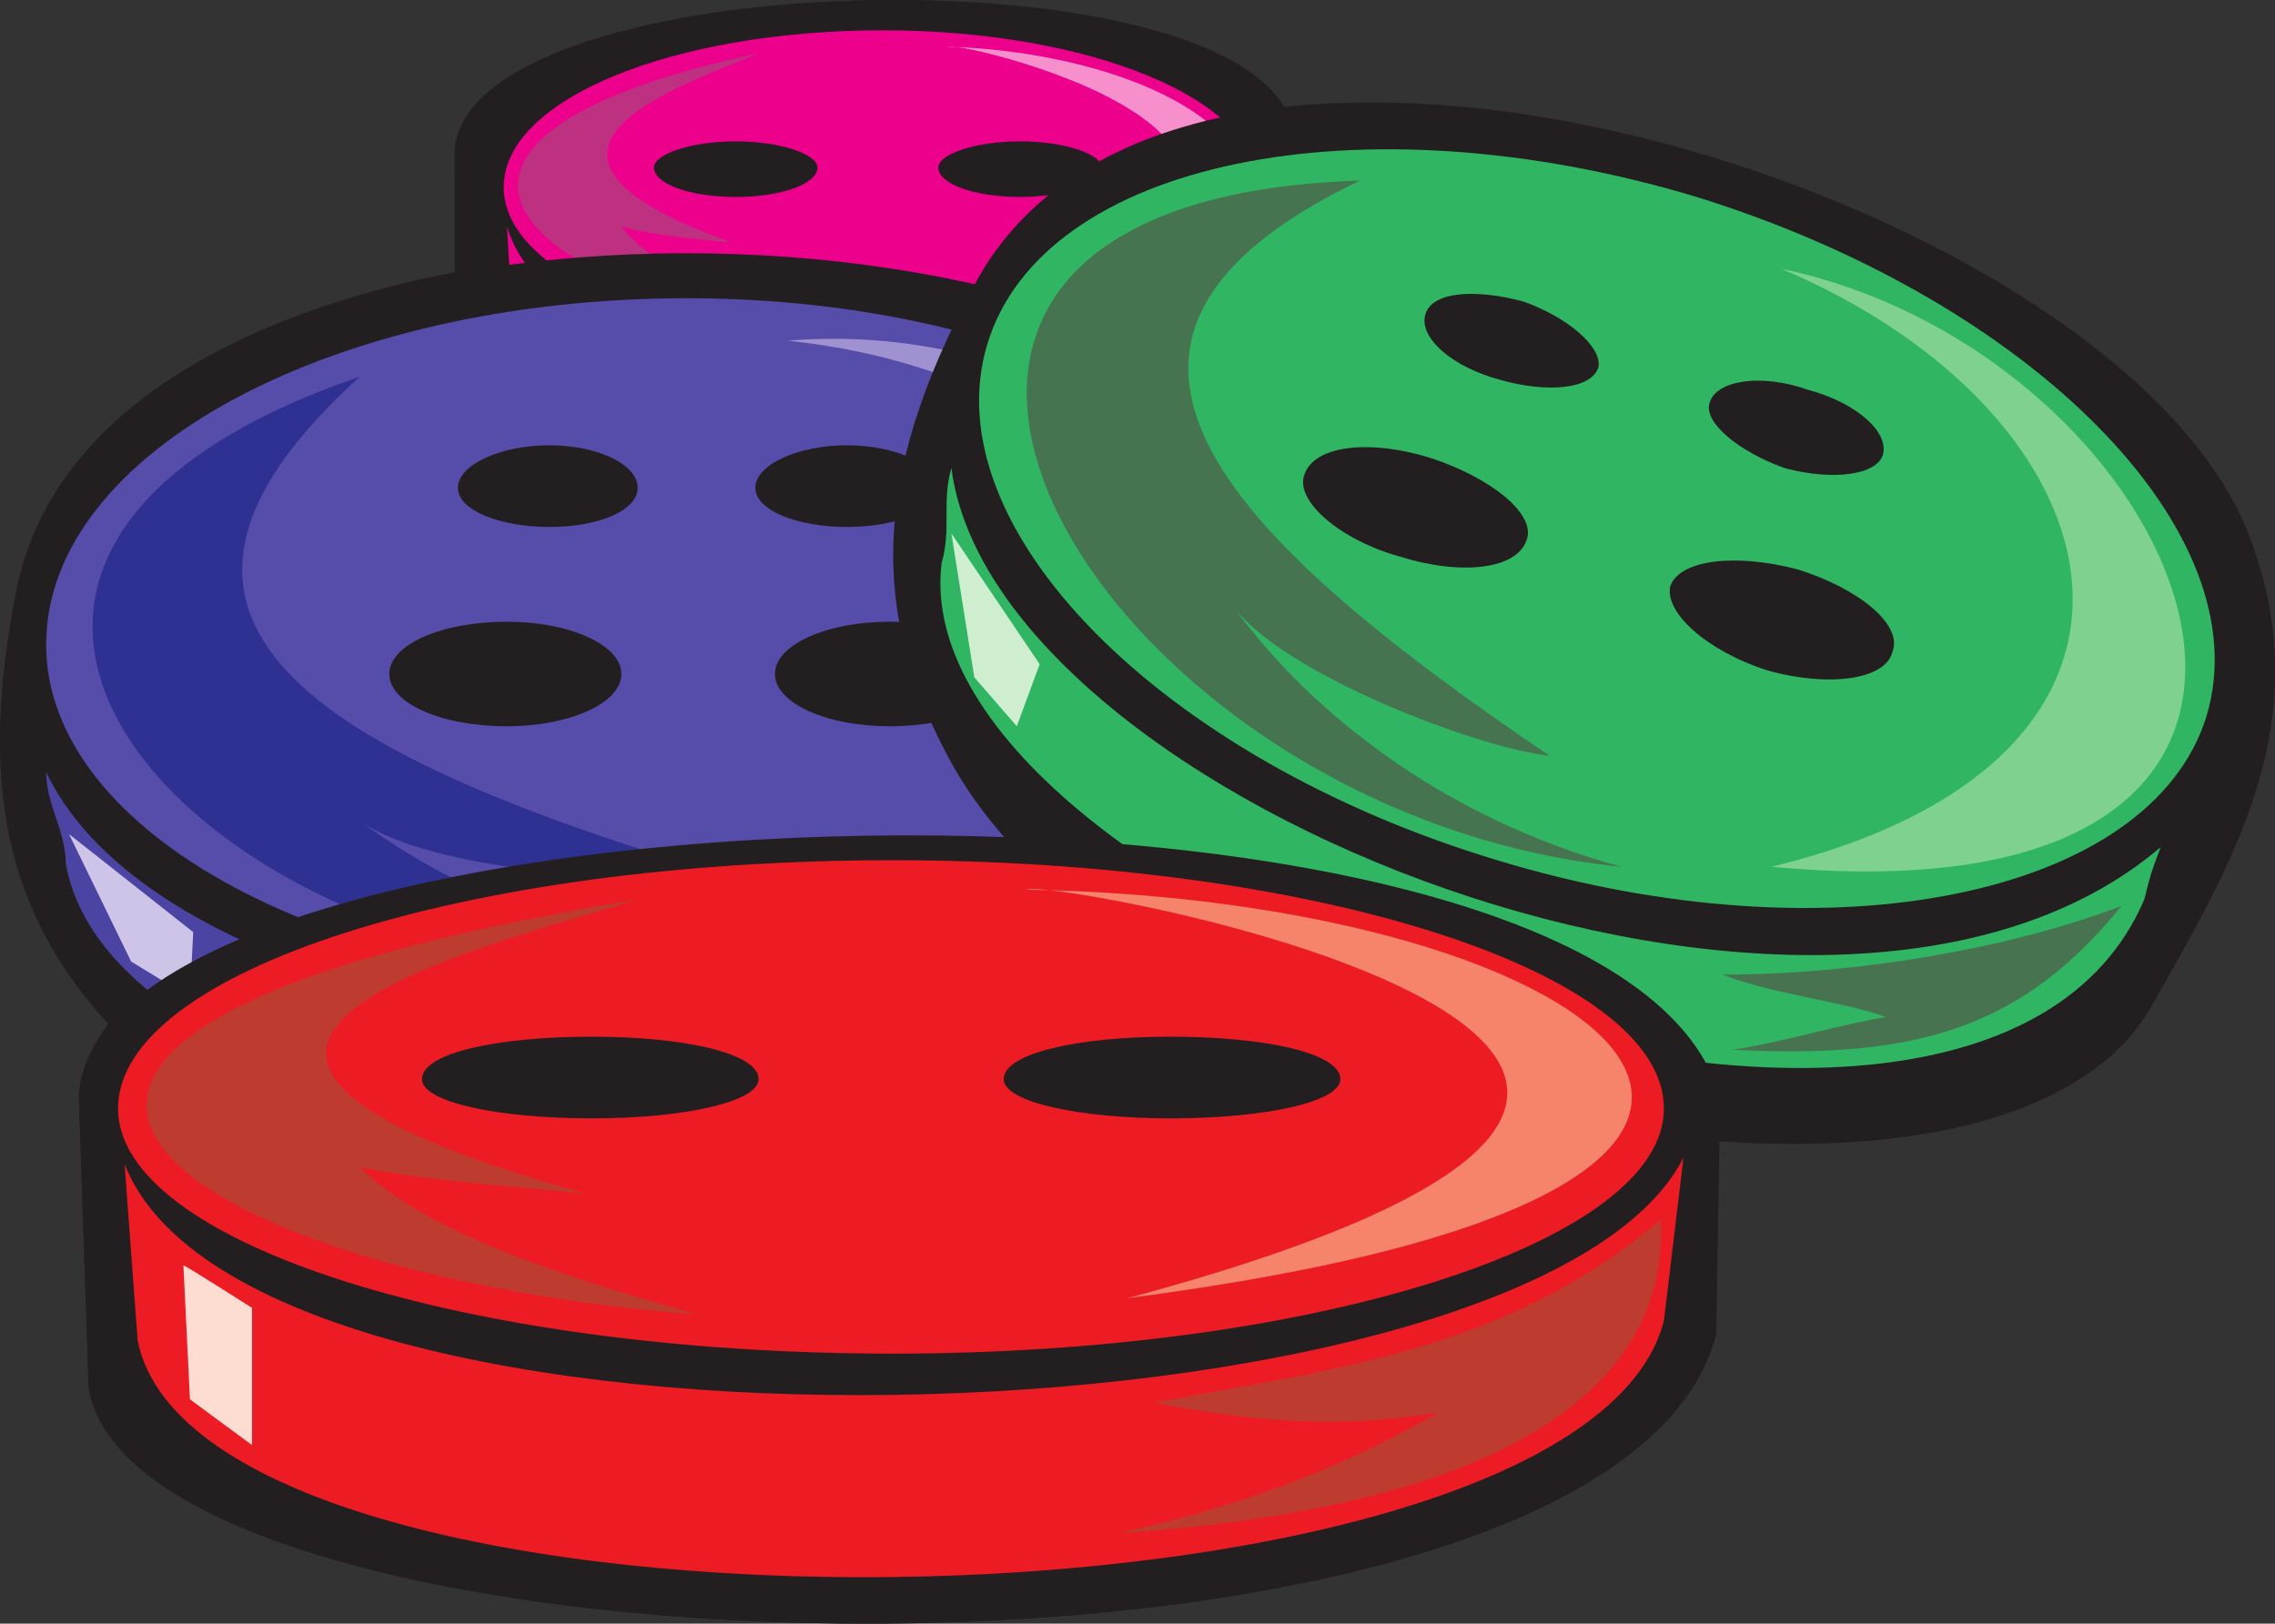 <svg xmlns="http://www.w3.org/2000/svg" width="522.085" height="372.683"><rect width="100%" height="100%" fill="#333333" stroke="none"/><path fill="#231f20" fill-rule="evenodd" d="m104.34 34.706.75 51c4.5 45 178.5 48.75 189.75-9l.75-36c21.75-54-188.25-52.5-191.25-6"/><path fill="#231f20" fill-rule="evenodd" d="m18.09 251.456 2.25 66.75c9.75 70.5 350.25 78.75 373.5-12l.75-44.25c45 3 84.75-6 99-30.75 18-32.25 39.75-66 21.75-110.25-24-56.25-140.25-105-221.25-96-22.5-37.5-187.5-31.5-189.75 9.75v27.75c-50.25 9.75-92.25 33-100.5 72.75-9 45-2.25 74.25 21 99.75-3.75 5.25-6 10.5-6.75 16.5"/><path fill="#ec008c" fill-rule="evenodd" d="M202.59 6.956c47.25 0 86.25 15.75 86.25 36s-39 36-86.25 36c-48 0-87-15.75-87-36s39-36 87-36"/><path fill="#231f20" fill-rule="evenodd" d="M168.84 32.456c10.5 0 18.75 3 18.75 6 0 3.75-8.25 6.75-18.75 6.75s-18.75-3-18.75-6.75c0-3 8.25-6 18.75-6m65.25 0c10.5 0 18.75 3 18.75 6 0 3.75-8.25 6.75-18.75 6.75s-18.75-3-18.75-6.75c0-3 8.25-6 18.75-6"/><path fill="#ec008c" fill-rule="evenodd" d="M116.34 51.956c14.25 48 157.5 42 174.75-1.5l-2.25 24c-9.75 48-163.5 51-171 3l-1.5-25.5"/><path fill="#be3181" fill-rule="evenodd" d="M288.84 59.456c-17.25 18.75-35.25 21.75-56.25 27 10.5 3 20.25 3.75 31.5 1.5-12 8.25-23.25 13.5-36 18 53.25-5.25 61.5-29.25 60.75-46.5"/><path fill="#fef0f9" fill-rule="evenodd" d="m123.09 66.206.75 19.5 6.75 6.75v-20.25s-7.5-6.75-7.5-6"/><path fill="#be3181" fill-rule="evenodd" d="M174.09 12.206c-94.5 20.25-51 55.5 6.75 61.5-12-4.5-30-11.25-38.25-21.75 7.5 2.25 18.75 3 25.5 3.75-59.25-21-11.25-36 6-43.5"/><path fill="#f78fcd" fill-rule="evenodd" d="M217.59 10.706c65.25 2.25 107.25 44.25 11.25 60 100.5-35.25-8.25-61.5-11.25-60"/><path fill="#231f20" fill-rule="evenodd" d="M3.84 135.206c-9.75 49.5-.75 80.25 28.5 107.25 68.25 63.75 262.5 42.75 278.25-27 7.5-35.25 18.75-75-11.25-111.75-54.75-65.25-276-65.25-295.5 31.5"/><path fill="#564ca9" fill-rule="evenodd" d="M157.59 68.456c80.25 0 145.5 35.25 145.5 79.5 0 43.5-65.25 78.75-145.5 78.75-81 0-147-35.25-147-78.75 0-44.25 66-79.5 147-79.5"/><path fill="#4b44a3" fill-rule="evenodd" d="M10.59 177.206c0 7.5 4.5 13.5 4.5 21 14.25 79.5 276.75 93 286.5-6v-12c-53.25 84-258 66.75-291-3"/><path fill="#231f20" fill-rule="evenodd" d="M126.09 102.206c11.25 0 20.25 4.5 20.25 9.75s-9 9-20.25 9-21-3.75-21-9 9.75-9.75 21-9.75m-9.75 40.5c14.25 0 26.25 5.25 26.25 12s-12 12-26.25 12c-15 0-27-5.25-27-12s12-12 27-12m78-40.5c11.25 0 21 4.5 21 9.75s-9.75 9-21 9-21-3.75-21-9 9.75-9.75 21-9.75m9.75 40.5c15 0 27 5.25 27 12s-12 12-27 12c-14.25 0-26.25-5.25-26.25-12s12-12 26.25-12"/><path fill="#2e3192" fill-rule="evenodd" d="M82.59 86.456c-138 47.25-16.5 156.75 102.75 133.5-42.75 1.5-79.5-14.25-102.75-31.5 15.75 11.25 63.75 15 79.5 11.25-88.5-27-141.75-57-79.5-113.25"/><path fill="#a092d1" fill-rule="evenodd" d="M180.84 78.206c96.75-8.25 186 101.25 36.75 131.25 90-52.5 48.75-122.25-36.75-131.25"/><path fill="#463c7d" fill-rule="evenodd" d="M297.84 195.206c-21.75 16.5-54 33-82.5 42 11.25.75 27-3 38.25-1.5-9 3.75-22.5 12.75-31.5 17.25 41.25-10.5 61.5-24.75 75.75-57.75"/><path fill="#cec4e7" fill-rule="evenodd" d="m15.84 191.456 14.25 29.25 13.5 8.25.75-15-28.5-22.5"/><path fill="#231f20" fill-rule="evenodd" d="M223.59 65.456c-24 44.25-24 76.5-4.5 111 46.5 80.25 238.5 117 274.5 54.75 18-32.25 39.75-66 21.75-110.25-33-78-245.25-143.25-291.75-55.5"/><path fill="#30b662" fill-rule="evenodd" d="M389.34 45.206c77.25 24 129.75 77.25 117 119.25-12.75 41.25-86.25 56.25-162.75 33-77.25-23.25-129.75-76.5-117-118.5s85.5-57 162.75-33.75"/><path fill="#30b662" fill-rule="evenodd" d="M218.34 107.456c-2.25 7.5 0 14.25-2.25 21.75-9.75 79.5 237 168.75 276 77.25 1.5-6 1.5-6 3.75-12-76.5 65.25-267.75-10.5-277.5-87"/><path fill="#231f20" fill-rule="evenodd" d="M349.59 69.206c10.5 3.75 18 10.5 17.25 15-1.5 5.25-12 6-22.5 3-11.25-3-18.75-9.75-17.25-15s11.25-6 22.5-3m-21 36c13.5 4.5 24 12.75 21.75 18.75-2.25 6.75-15 8.25-29.25 3.75-13.5-3.75-24-12.75-21.75-18.75 2.25-6.75 15-8.25 29.25-3.75m86.25-15.75c11.25 3 18.75 9.75 17.25 15-1.5 4.5-11.25 6-22.5 3-10.5-3.75-18.75-10.5-17.25-15 1.5-5.25 12-6.75 22.5-3m-2.25 41.25c14.25 4.5 24 12.75 21.75 18.75-1.5 6.75-15 8.25-28.5 4.5-14.25-4.5-24-13.5-22.5-19.5 2.25-6 15-7.5 29.25-3.75"/><path fill="#477450" fill-rule="evenodd" d="M312.09 41.456c-144.75 4.5-60.75 145.5 60 157.5-41.25-11.25-72-36-89.25-60 11.25 15.75 57 33 72.75 34.5-76.5-51.75-118.5-96-43.5-132"/><path fill="#7fd190" fill-rule="evenodd" d="M408.84 61.706c96 20.25 149.25 151.5-2.25 137.25 101.25-24.75 81.75-103.5 2.25-137.25"/><path fill="#487350" fill-rule="evenodd" d="M486.84 207.956c-25.5 9.75-60.75 15.75-91.5 15.75 11.25 4.5 27 6 37.5 9.75-9.75 1.5-24.75 6-35.25 7.5 42.75 2.25 66.75-5.25 89.25-33"/><path fill="#cfeecf" fill-rule="evenodd" d="m218.34 122.456 5.25 33 9.75 11.25 5.25-14.25-20.25-30"/><path fill="#231f20" fill-rule="evenodd" d="m18.09 251.456 2.25 66.75c9.75 70.5 350.25 78.75 373.5-12l.75-54.75c-24.75-85.5-372.75-73.5-376.5 0"/><path fill="#ed1c24" fill-rule="evenodd" d="M204.84 197.456c96.75 0 177 25.5 177 57 0 30.75-80.25 56.25-177 56.25-98.25 0-177.75-25.5-177.75-56.25 0-31.5 79.5-57 177.75-57"/><path fill="#231f20" fill-rule="evenodd" d="M135.84 237.956c21 0 38.25 3.75 38.25 9.75 0 5.25-17.25 9-38.25 9-21.75 0-39-3.75-39-9 0-6 17.25-9.75 39-9.75m132.75 0c21.75 0 39 3.75 39 9.75 0 5.25-17.25 9-39 9-21 0-38.25-3.75-38.25-9 0-6 17.25-9.75 38.25-9.75"/><path fill="#ed1c24" fill-rule="evenodd" d="M28.59 267.206c29.25 75 323.25 66.75 357.75-1.5l-4.5 37.5c-19.5 75.75-335.25 79.5-350.25 4.5l-3-40.5"/><path fill="#be3b2f" fill-rule="evenodd" d="M381.09 279.956c-34.5 29.25-71.25 33.75-116.25 42 23.25 4.5 42.75 6 65.25 2.25-23.25 13.5-46.5 21.75-73.5 27.75 109.5-7.5 126-45.75 124.5-72"/><path fill="#fdddd2" fill-rule="evenodd" d="m42.09 290.456 1.5 30.75 14.25 10.5v-31.5s-16.5-10.5-15.75-9.75"/><path fill="#be3b2f" fill-rule="evenodd" d="M146.34 206.456c-192.75 31.5-104.25 86.25 13.5 95.25-23.25-6.75-60.75-17.25-77.25-33.75 15 3 36.75 4.5 51.75 6-122.25-33.75-24-56.25 12-67.5"/><path fill="#f6836c" fill-rule="evenodd" d="M235.59 204.206c134.25 2.25 219.75 68.25 23.25 93.75 206.25-55.5-18-96.75-23.25-93.75"/></svg>
